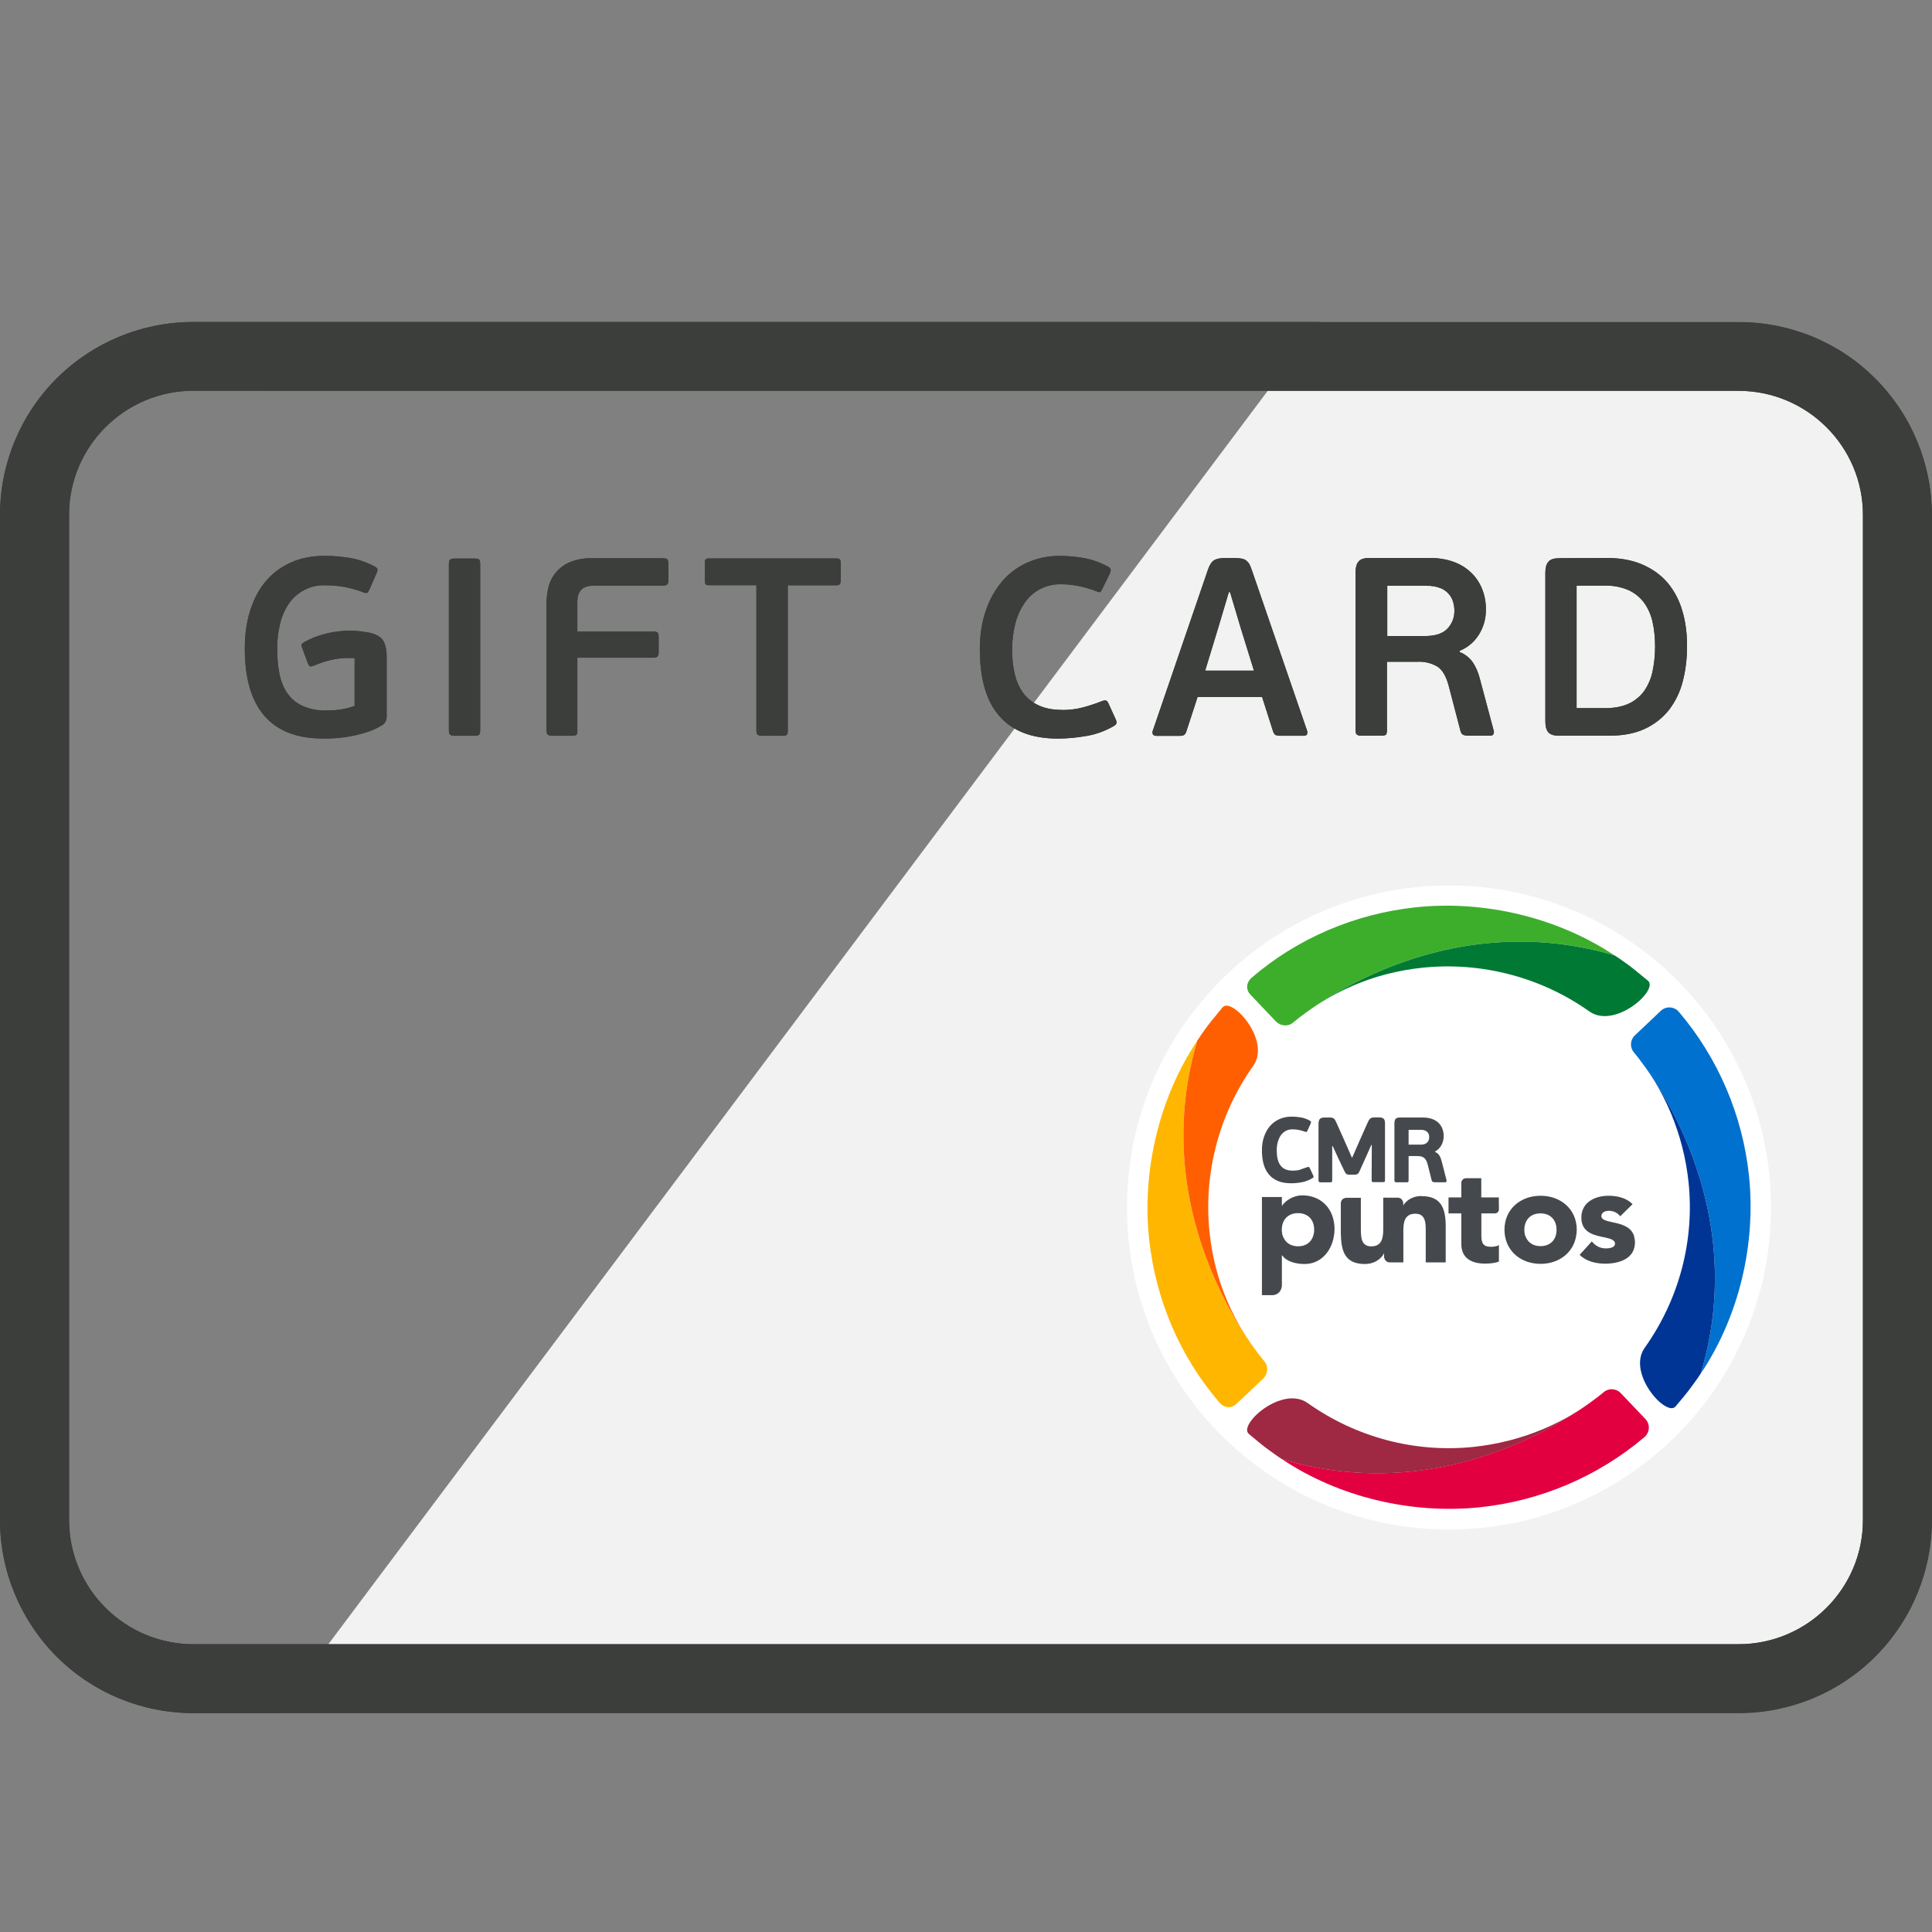 <svg fill="none" height="24" viewBox="0 0 24 24" width="24" xmlns="http://www.w3.org/2000/svg"><rect x="0" y="0" width="24" height="24" fill="#808080" stroke="none"/><path d="m24 6.396c-.001-.636-.255-1.246-.705-1.696-.451-.449-1.061-.701-1.698-.7h-5.208l-12.951 17.28h18.159c.636.001 1.247-.251 1.698-.701.451-.449.704-1.059.705-1.696z" fill="#f2f2f2"/><path d="m21.597 4.855c.852 0 1.545.692 1.545 1.54v12.49c0 .848-.693 1.54-1.545 1.54h-19.194c-.409 0-.801-.162-1.091-.451-.29-.289-.453-.68-.454-1.089v-12.491c0-.848.693-1.54 1.545-1.54h19.194zm0-.855h-19.194c-.636-.001-1.247.251-1.698.7s-.704 1.059-.705 1.696v12.488c.001.636.255 1.246.705 1.696s1.061.701 1.698.701h19.194c.636.001 1.247-.251 1.698-.701s.704-1.059.705-1.696v-12.488c-.001-.636-.255-1.246-.705-1.696s-1.061-.701-1.698-.7z" fill="#3b3e3a"/><path d="m4.05 8.825.064-.001c.099-.002.198-.021.291-.055v-.592c-.013-.002-.026-.003-.039-.003h-.043c-.132 0-.268.029-.406.088-.018.008-.037.014-.056.017-.012.001-.022-.009-.033-.03l-.073-.198c-.008-.017-.011-.031-.008-.043.004-.011.014-.022.034-.032.08-.045.166-.079.255-.101.139-.037.284-.048.427-.034l.103.014c.093.017.155.049.188.095s.049.118.049.214v.734c.001.022-.004.044-.013.064-.01.021-.027.038-.047.049-.061.037-.127.066-.195.087-.174.055-.356.08-.538.076-.32 0-.561-.093-.724-.28s-.245-.465-.245-.837c0-.174.022-.332.067-.473.045-.142.109-.264.194-.364s.19-.178.313-.233.263-.082.421-.082c.097 0 .198.009.305.025.106.017.21.053.314.107.016.009.028.018.033.03s0 .032-.014.062l-.085.195c-.01.02-.02.034-.028.04-.009.005-.024.003-.048-.006-.149-.058-.307-.088-.467-.087-.092-.005-.183.015-.264.057-.082.042-.151.104-.201.181-.05.077-.085.163-.105.253-.023.099-.034.2-.033.301 0 .107.009.208.027.3.018.094.05.175.095.243.047.069.111.124.186.16.094.042.195.063.298.06zm1.915.249c0 .029-.006.048-.016.055-.011.007-.03.011-.06.011h-.24c-.026 0-.044-.004-.056-.012-.012-.01-.017-.027-.017-.054v-2.07c0-.028.006-.046.017-.054.017-.009.037-.013.056-.012h.24c.029 0 .049.004.06.01.01.008.016.026.016.056zm1.208 0c0 .029-.004.048-.014.055-.009.007-.028.011-.058.011h-.24c-.019.001-.038-.003-.054-.012-.012-.01-.018-.027-.018-.054v-1.574c0-.074.009-.145.026-.212.018-.068.051-.132.098-.185s.105-.095.17-.121c.085-.034.176-.05.268-.047h.886c.03 0 .048.006.056.017.007.012.01.03.01.055v.195c0 .027-.004.046-.012.056-.009.012-.027.016-.054.016h-.847c-.08 0-.137.017-.169.052-.033.035-.049.085-.049.152v.368h.947c.027 0 .045.005.052.014.007.01.011.029.011.058v.18c.002.019-.002.037-.011.054-.008.011-.025.018-.052.018h-.947v.903zm3.27-1.86c0 .021-.004.036-.012.044-.007.009-.022.013-.045.013h-.6v1.803c0 .029-.004.048-.013.055-.01.007-.029.011-.058.011h-.246c-.026 0-.044-.004-.056-.012-.012-.01-.017-.027-.017-.054v-1.804h-.587c-.023 0-.038-.004-.044-.013s-.009-.023-.009-.044v-.217c0-.023.003-.039.01-.047.005-.008.02-.012.043-.012h1.578c.024 0 .039.004.046.012.007.009.011.024.011.047v.217h-.001zm2.754 1.606c.088 0.0.177-.011.262-.034.081-.022.155-.047.224-.074.03-.013.05-.014.062-.007.012.008.02.021.027.038l.082.18c.015.03.02.05.015.062-.004.012-.014.022-.031.033-.106.062-.223.105-.344.125-.123.021-.24.032-.353.032-.32 0-.562-.093-.724-.277-.164-.185-.245-.462-.245-.834 0-.174.024-.332.073-.475.044-.133.112-.257.202-.365.086-.101.193-.181.314-.235.127-.056.265-.085.404-.083.096 0 .192.008.292.025s.202.052.305.107c.014.006.025.017.033.03.006.012.002.032-.011.062l-.089.182c-.005.015-.014.029-.025.041-.009.006-.024.004-.047-.007-.069-.027-.14-.048-.213-.064-.076-.016-.153-.024-.23-.024-.091-.002-.182.019-.263.062-.081.043-.149.106-.198.183-.051.079-.088.166-.11.257-.046.196-.049.4-.007.597.02.093.053.172.1.24.049.07.116.126.193.162.082.04.182.06.302.06zm2.481-.162h-.801l-.14.429c-.004.016-.013.03-.026.041-.012.009-.03.013-.056.013h-.29c-.023 0-.038-.007-.044-.02-.004-.007-.005-.015-.005-.023 0-.008.002-.016.005-.023l.682-1.991c.02-.061.044-.1.072-.12.027-.02.07-.03.129-.032h.135c.028-0.0.056.002.084.007.02.004.04.011.057.023.016.013.03.028.04.046.01.019.02.043.031.075l.685 1.991c.003.007.005.015.005.023 0.0.008-.001.016-.004.023-.005.013-.019.02-.042.02h-.29c-.019.001-.038-.002-.056-.008-.014-.005-.024-.02-.033-.042zm-.707-.327h.606l-.164-.529-.133-.446h-.015l-.13.437zm3.584.743c.005.014.004.03-.002.044-.007.014-.019.021-.039.021h-.28c-.017-0-.035-.003-.051-.008-.016-.005-.03-.019-.038-.042l-.152-.582c-.032-.111-.076-.186-.136-.226-.077-.045-.166-.066-.255-.06h-.373v.852c0 .03-.005.048-.014.055-.01.007-.029.011-.058.011h-.246c-.019.002-.038-.003-.054-.012-.013-.009-.018-.027-.018-.054v-1.963c0-.06.012-.106.038-.135.024-.03.071-.044.138-.044h.745c.105 0 .201.015.287.045.087.03.16.074.221.131.061.056.108.125.14.201.034.082.051.17.05.258.003.114-.028.227-.09.323-.056.088-.139.157-.236.196v.015c.066.025.123.07.164.128.036.054.065.12.085.195l.174.652zm-.488-1.49c-0-.034-.005-.067-.014-.1-.01-.04-.03-.076-.057-.107-.027-.031-.061-.055-.099-.07-.055-.022-.115-.032-.174-.03h-.49v.624h.468c.128 0 .221-.03.279-.091.029-.03.051-.065.066-.104.015-.039.022-.08.021-.121zm1.306 1.556c-.067 0-.114-.014-.138-.042-.026-.029-.038-.074-.038-.137v-1.848c0-.06.012-.106.038-.135.024-.03.071-.044.138-.044l.584-.003c.17 0 .319.027.445.082.126.054.23.13.313.226.084.101.146.218.182.345.041.133.06.28.06.439 0 .157-.017.304-.053.44-.032.128-.09.249-.17.354-.08.101-.183.182-.3.236-.123.058-.27.086-.445.086h-.616zm1.187-1.111c0-.107-.01-.207-.03-.297-.018-.086-.053-.168-.103-.24-.05-.069-.117-.124-.194-.16-.097-.042-.202-.061-.308-.057h-.34v1.522h.35c.122 0 .222-.02.302-.058.076-.036.142-.091.191-.16.049-.073.084-.155.101-.242.02-.094.031-.197.031-.308z" fill="#3b3e3a"/><path d="m21.597 4.855c.852 0 1.545.692 1.545 1.54v12.49c0 .848-.693 1.54-1.545 1.54h-19.194c-.409 0-.801-.162-1.091-.451-.29-.289-.453-.68-.454-1.089v-12.491c0-.848.693-1.54 1.545-1.54zm0-.855h-19.194c-.636-.001-1.247.251-1.698.7s-.704 1.059-.705 1.696v12.488c.001.636.255 1.246.705 1.696s1.061.701 1.698.701h19.194c.636.001 1.247-.251 1.698-.701s.704-1.059.705-1.696v-12.488c-.001-.636-.255-1.246-.705-1.696s-1.061-.701-1.698-.7z" fill="#3b3e3a"/><path d="m4.05 8.825.064-.001c.099-.002.198-.021.291-.055v-.592c-.013-.002-.026-.003-.039-.003h-.043c-.132 0-.268.029-.406.088-.018.008-.037.014-.056.017-.012.001-.022-.009-.033-.03l-.073-.198c-.008-.017-.011-.031-.008-.043.004-.011.014-.022.034-.032.08-.045.166-.079.255-.101.139-.037.284-.048.427-.034l.103.014c.093.017.155.049.188.095s.049.118.049.214v.734c.001.022-.004.044-.013.064-.01.021-.027.038-.047.049-.061.037-.127.066-.195.087-.174.055-.356.08-.538.076-.32 0-.561-.093-.724-.28s-.245-.465-.245-.837c0-.174.022-.332.067-.473.045-.142.109-.264.194-.364s.19-.178.313-.233.263-.082.421-.082c.097 0 .198.009.305.025.106.017.21.053.314.107.016.009.028.018.033.03s0 .032-.014.062l-.085.195c-.01.02-.02.034-.028.04-.009.005-.024.003-.048-.006-.149-.058-.307-.088-.467-.087-.092-.005-.183.015-.264.057-.082.042-.151.104-.201.181-.05.077-.085.163-.105.253-.023.099-.034.2-.033.301 0 .107.009.208.027.3.018.094.05.175.095.243.047.069.111.124.186.16.094.042.195.063.298.06zm1.915.249c0 .029-.006.048-.016.055-.011.007-.03.011-.06.011h-.24c-.026 0-.044-.004-.056-.012-.012-.01-.017-.027-.017-.054v-2.07c0-.028.006-.046.017-.054.017-.009.037-.013.056-.012h.24c.029 0 .049.004.06.01.01.008.016.026.016.056zm1.208 0c0 .029-.004.048-.014.055-.009.007-.028.011-.058.011h-.24c-.019.001-.038-.003-.054-.012-.012-.01-.018-.027-.018-.054v-1.574c0-.074.009-.145.026-.212.018-.068.051-.132.098-.185s.105-.095.17-.121c.085-.034.176-.05.268-.047h.886c.03 0 .048.006.056.017.007.012.01.03.01.055v.195c0 .027-.004.046-.012.056-.009.012-.027.016-.054.016h-.847c-.08 0-.137.017-.169.052-.033.035-.049.085-.049.152v.368h.947c.027 0 .045.005.052.014.007.01.011.029.011.058v.18c.002.019-.002.037-.011.054-.008.011-.025.018-.052.018h-.947v.903zm3.27-1.86c0 .021-.004.036-.012.044-.007.009-.022.013-.045.013h-.6v1.803c0 .029-.004.048-.013.055-.01.007-.029.011-.058.011h-.246c-.026 0-.044-.004-.056-.012-.012-.01-.017-.027-.017-.054v-1.804h-.587c-.023 0-.038-.004-.044-.013s-.009-.023-.009-.044v-.217c0-.023.003-.039.01-.047.005-.008.02-.012.043-.012h1.578c.024 0 .039.004.046.012.007.009.011.024.011.047v.217h-.001zm2.754 1.606c.088 0.0.177-.011.262-.034.081-.022.155-.047.224-.074.03-.013.05-.014.062-.007.012.008.02.021.027.038l.082.18c.015.03.02.05.015.062-.004.012-.014.022-.031.033-.106.062-.223.105-.344.125-.123.021-.24.032-.353.032-.32 0-.562-.093-.724-.277-.164-.185-.245-.462-.245-.834 0-.174.024-.332.073-.475.044-.133.112-.257.202-.365.086-.101.193-.181.314-.235.127-.056.265-.085.404-.083.096 0 .192.008.292.025s.202.052.305.107c.014.006.025.017.033.03.006.012.002.032-.011.062l-.089.182c-.005.015-.014.029-.025.041-.009.006-.024.004-.047-.007-.069-.027-.14-.048-.213-.064-.076-.016-.153-.024-.23-.024-.091-.002-.182.019-.263.062-.081.043-.149.106-.198.183-.051.079-.088.166-.11.257-.046.196-.049.4-.007.597.02.093.053.172.1.24.049.07.116.126.193.162.082.04.182.06.302.06zm2.481-.162h-.801l-.14.429c-.004.016-.013.03-.026.041-.012.009-.03.013-.056.013h-.29c-.023 0-.038-.007-.044-.02-.004-.007-.005-.015-.005-.023 0-.008.002-.016.005-.023l.682-1.991c.02-.061.044-.1.072-.12.027-.02.07-.03.129-.032h.135c.028-0.0.056.002.084.007.02.004.04.011.057.023.016.013.03.028.04.046.01.019.02.043.031.075l.685 1.991c.003.007.005.015.005.023 0.0.008-.001.016-.004.023-.005.013-.019.02-.042.02h-.29c-.019.001-.038-.002-.056-.008-.014-.005-.024-.02-.033-.042zm-.707-.327h.606l-.164-.529-.133-.446h-.015l-.13.437zm3.584.743c.005.014.004.03-.002.044-.007.014-.019.021-.039.021h-.28c-.017-0-.035-.003-.051-.008-.016-.005-.03-.019-.038-.042l-.152-.582c-.032-.111-.076-.186-.136-.226-.077-.045-.166-.066-.255-.06h-.373v.852c0 .03-.005.048-.014.055-.01.007-.029.011-.058.011h-.246c-.019.002-.038-.003-.054-.012-.013-.009-.018-.027-.018-.054v-1.963c0-.06.012-.106.038-.135.024-.03.071-.044.138-.044h.745c.105 0 .201.015.287.045.087.03.16.074.221.131.061.056.108.125.14.201.034.082.051.17.05.258.003.114-.028.227-.09.323-.056.088-.139.157-.236.196v.015c.066.025.123.07.164.128.036.054.065.12.085.195l.174.652zm-.488-1.49c-0-.034-.005-.067-.014-.1-.01-.04-.03-.076-.057-.107-.027-.031-.061-.055-.099-.07-.055-.022-.115-.032-.174-.03h-.49v.624h.468c.128 0 .221-.03.279-.091.029-.03.051-.065.066-.104.015-.039.022-.08.021-.121zm1.306 1.556c-.067 0-.114-.014-.138-.042-.026-.029-.038-.074-.038-.137v-1.848c0-.06.012-.106.038-.135.024-.03.071-.044.138-.044l.584-.003c.17 0 .319.027.445.082.126.054.23.13.313.226.084.101.146.218.182.345.041.133.06.28.06.439 0 .157-.017.304-.053.44-.032.128-.09.249-.17.354-.08.101-.183.182-.3.236-.123.058-.27.086-.445.086h-.616zm1.187-1.111c0-.107-.01-.207-.03-.297-.018-.086-.053-.168-.103-.24-.05-.069-.117-.124-.194-.16-.097-.042-.202-.061-.308-.057h-.34v1.522h.35c.122 0 .222-.02.302-.058.076-.036.142-.091.191-.16.049-.073.084-.155.101-.242.02-.094.031-.197.031-.308z" fill="#3b3e3a"/><g clip-rule="evenodd" fill-rule="evenodd"><path d="m18 19c2.209 0 4-1.791 4-4s-1.791-4-4-4-4 1.791-4 4 1.791 4 4 4z" fill="#fff"/><path d="m21.128 17.061c.679-2.257-.832-3.989-.832-3.989-.052-.062-.046-.155.013-.21l.323-.306c.064-.06.166-.054.223.013.488.573.793 1.286.872 2.04.088.85-.126 1.748-.598 2.452" fill="#0071ce"/><path d="m20.976 14.688c-.062-.594-.298-1.163-.68-1.616 0 0 1.511 1.732.832 3.989-.034.054-.072.105-.11.157-.053.075-.129.165-.204.254-.115.135-.608-.412-.383-.729.434-.611.619-1.341.545-2.054" fill="#003595"/><path d="m14.873 12.927c-.67 2.26.835 3.986.835 3.986.052.062.042.157-.017.213l-.333.315c-.064.06-.153.049-.21-.018-.49-.571-.792-1.277-.873-2.03-.091-.849.126-1.762.599-2.466" fill="#ffb600"/><path d="m15.026 15.314c.065.609.301 1.139.682 1.599 0 0-1.505-1.727-.835-3.986.034-.054.074-.108.111-.161.029-.04.091-.117.203-.252.113-.136.607.409.381.727-.416.583-.622 1.327-.542 2.074" fill="#ff5f00"/><path d="m15.924 18.125c2.263.679 3.999-.832 3.999-.832.062-.052.155-.046.211.013l.307.323c.06.064.054.166-.013.223-.574.488-1.29.793-2.045.872-.852.088-1.753-.126-2.458-.598" fill="#e20041"/><path d="m18.303 17.974c.596-.062 1.166-.298 1.621-.68 0 0-1.736 1.511-3.999.832-.054-.034-.105-.072-.158-.11-.075-.053-.165-.129-.254-.204-.135-.115.413-.608.731-.383.613.434 1.344.619 2.059.545" fill="#9f2842"/><path d="m20.058 11.869c-2.265-.67-3.997.835-3.997.835-.062.053-.158.042-.213-.017l-.316-.333c-.061-.064-.049-.153.018-.21.572-.49 1.28-.792 2.035-.873.851-.091 1.767.126 2.473.599" fill="#3dae2b"/><path d="m17.664 12.022c-.611.065-1.142.301-1.603.682 0 0 1.731-1.505 3.997-.835.054.034.108.074.161.111.041.029.118.091.253.203.137.113-.411.607-.729.381-.585-.416-1.33-.622-2.079-.542" fill="#007934"/><path d="m16.156 14.529c-.028.009-.061.013-.098.013-.037 0-.069-.006-.094-.018-.025-.012-.045-.029-.061-.052-.015-.022-.026-.049-.033-.079s-.01-.065-.01-.102.004-.072.013-.104.021-.059.037-.083c.017-.023.037-.042.061-.055s.052-.02.083-.02c.029 0 .055.003.079.007.024.005.049.012.077.022.011.004.018.005.022.002s.008-.009.012-.02l.036-.079c.005-.013.007-.022.006-.026s-.006-.009-.015-.014c-.036-.02-.073-.033-.11-.04-.037-.006-.076-.01-.115-.01-.055 0-.105.01-.151.03-.045.02-.084.048-.117.085-.032.037-.057.081-.075.132-.018.051-.027.108-.027.171 0 .064.007.121.021.172s.036.094.066.129c.029.035.067.062.113.081.045.019.1.028.163.028.044 0 .089-.004.135-.013.046-.009.089-.026.13-.051.007-.004.011-.008.013-.014.002-.005-0-.013-.006-.024l-.039-.083c-.004-.008-.008-.014-.013-.017-.005-.003-.012-.002-.023.003-.025.009-.051.018-.079.027zm2.464.492c.002.019-.013.052-.05.052h-.168v.267l0.0.011 0.0.011c.003.074.019.126.117.126.027 0 .079-.003.101-.023v.207c-.054.02-.116.025-.174.025-.166 0-.293-.068-.293-.243v-.091-.29h-.159v-.198h.159v-.065-.111c-.003-.024.016-.063.06-.063h.188l-.002.002.002-.001v.238h.218l-0.0.001v.054zm-2.693-.044c.039-.059.136-.128.25-.128.241 0 .401.174.401.42 0 .032-.003.062-.009.093-.033.186-.164.34-.363.34-.104 0-.222-.028-.278-.107h-.004l0.0.381c-.007.049-.033.104-.11.113h-.138v-1.219h.248v.107zm.012.385c.028.073.093.12.186.12.093 0 .158-.046.185-.12.01-.025.015-.054.015-.086 0-.122-.075-.206-.2-.206-.126 0-.202.084-.202.206 0 .032.005.06.015.086zm1.72-.505c-.102 0-.175.047-.215.099l-.013.019s.001-.021 0-.028v-0l-0-.003v-.003l-0-.001-.001-.005-.002-.005-.001-.004-.002-.006-.002-.005-.003-.005-.003-.005-.004-.005-.004-.004-.005-.005-.005-.003-.008-.004-.005-.002-.016-.004h-.187v.4c0 .029-.002.058-.007.085-.013.068-.049.12-.142.12-.087 0-.115-.056-.124-.12-.004-.03-.005-.062-.005-.091v-.393h-.179c-.022.002-.064.012-.07.063v.379c0 .007 0.0.014.001.021 0.0.007.001.014.001.021.007.194.062.339.297.339.102 0 .175-.047.216-.099l.009-.012.013-.023v.034.006.001l.001.007v.001l0.0.002.002.008 0.0.002.003.008.001.001c.007.02.025.041.062.044h.051.12v-.319-.081c0-.104.019-.205.149-.205.128 0 .129.119.129.211v.075.319h.248v-.319-.124c0-.216-.047-.38-.298-.38zm1.03.42c0-.257.199-.423.449-.423.249 0 .449.166.449.423 0 .029-.004.057-.009.084-.038.208-.22.339-.44.339-.221 0-.402-.13-.441-.339-.005-.027-.008-.055-.008-.084zm.263.084c.027.073.093.119.185.119.093 0 .158-.046.185-.119.009-.025.014-.053.014-.084 0-.121-.075-.204-.2-.204-.124 0-.2.083-.2.204 0 .031.005.059.014.084zm1.349 0c-.035-.127-.167-.156-.271-.178-.076-.017-.137-.03-.137-.076 0-.048.05-.066.091-.066.059 0 .107.023.143.068l.153-.15c-.075-.079-.192-.105-.298-.105-.169 0-.338.082-.338.271 0 .17.13.212.244.237l.029.006c.08.017.145.031.145.082 0 .043-.056.058-.113.058-.074 0-.129-.031-.175-.087l-.151.167c.08.081.204.11.316.11.172 0 .371-.06.371-.264 0-.027-.004-.049-.01-.07zm-3.26-1.137h-.007l-.047.107-.095.211c-.008.02-.017.033-.026.04s-.022.01-.04.01h-.063c-.019 0-.032-.003-.04-.01s-.015-.02-.025-.04l-.071-.149-.071-.155h-.007v.426c0 .011-.002.017-.006.019s-.011.004-.021.004h-.117c-.008 0-.015-.001-.019-.004s-.007-.009-.007-.019v-.702c0-.029.006-.05.017-.062.011-.012.03-.018.057-.018h.067c.021 0 .037.004.048.012.01.008.02.022.029.042l.125.28.071.163h.005l.078-.179.117-.262c.009-.021.019-.035.03-.044.011-.009.029-.013.053-.013h.056c.025 0 .043.005.055.015.012.01.018.03.018.059v.707c0 .011-.002.017-.006.019s-.011.004-.021.004h-.114c-.008 0-.015-.001-.019-.004s-.006-.009-.006-.019zm.709-.129c.003.011.004.021.004.031 0 .028-.009.05-.026.067-.018.017-.043.026-.077.026h-.153v-.184h.156c.02 0 .036.003.049.009.013.006.023.013.031.022.008.009.013.019.015.029zm.133.264c-.011-.021-.029-.037-.055-.049l-.001-.006c.034-.018.061-.045.079-.079.018-.034.028-.071.028-.11 0-.071-.023-.128-.068-.17-.046-.042-.11-.063-.194-.063h-.281c-.028 0-.046.006-.055.018-.009.012-.014.029-.014.052v.711c0 .009.002.015.006.019.004.003.011.005.02.005h.123c.011 0 .019-.001.022-.004.003-.003.005-.009.005-.02v-.302h.111c.035 0 .061.007.081.022.019.015.034.041.044.078l.051.203c.004.011.01.018.02.02.009.002.018.003.026.003h.12c.009 0 .015-.003.017-.01.002-.006.002-.012.001-.017l-.059-.23c-.007-.027-.016-.051-.026-.072z" fill="#45494d"/></g></svg>